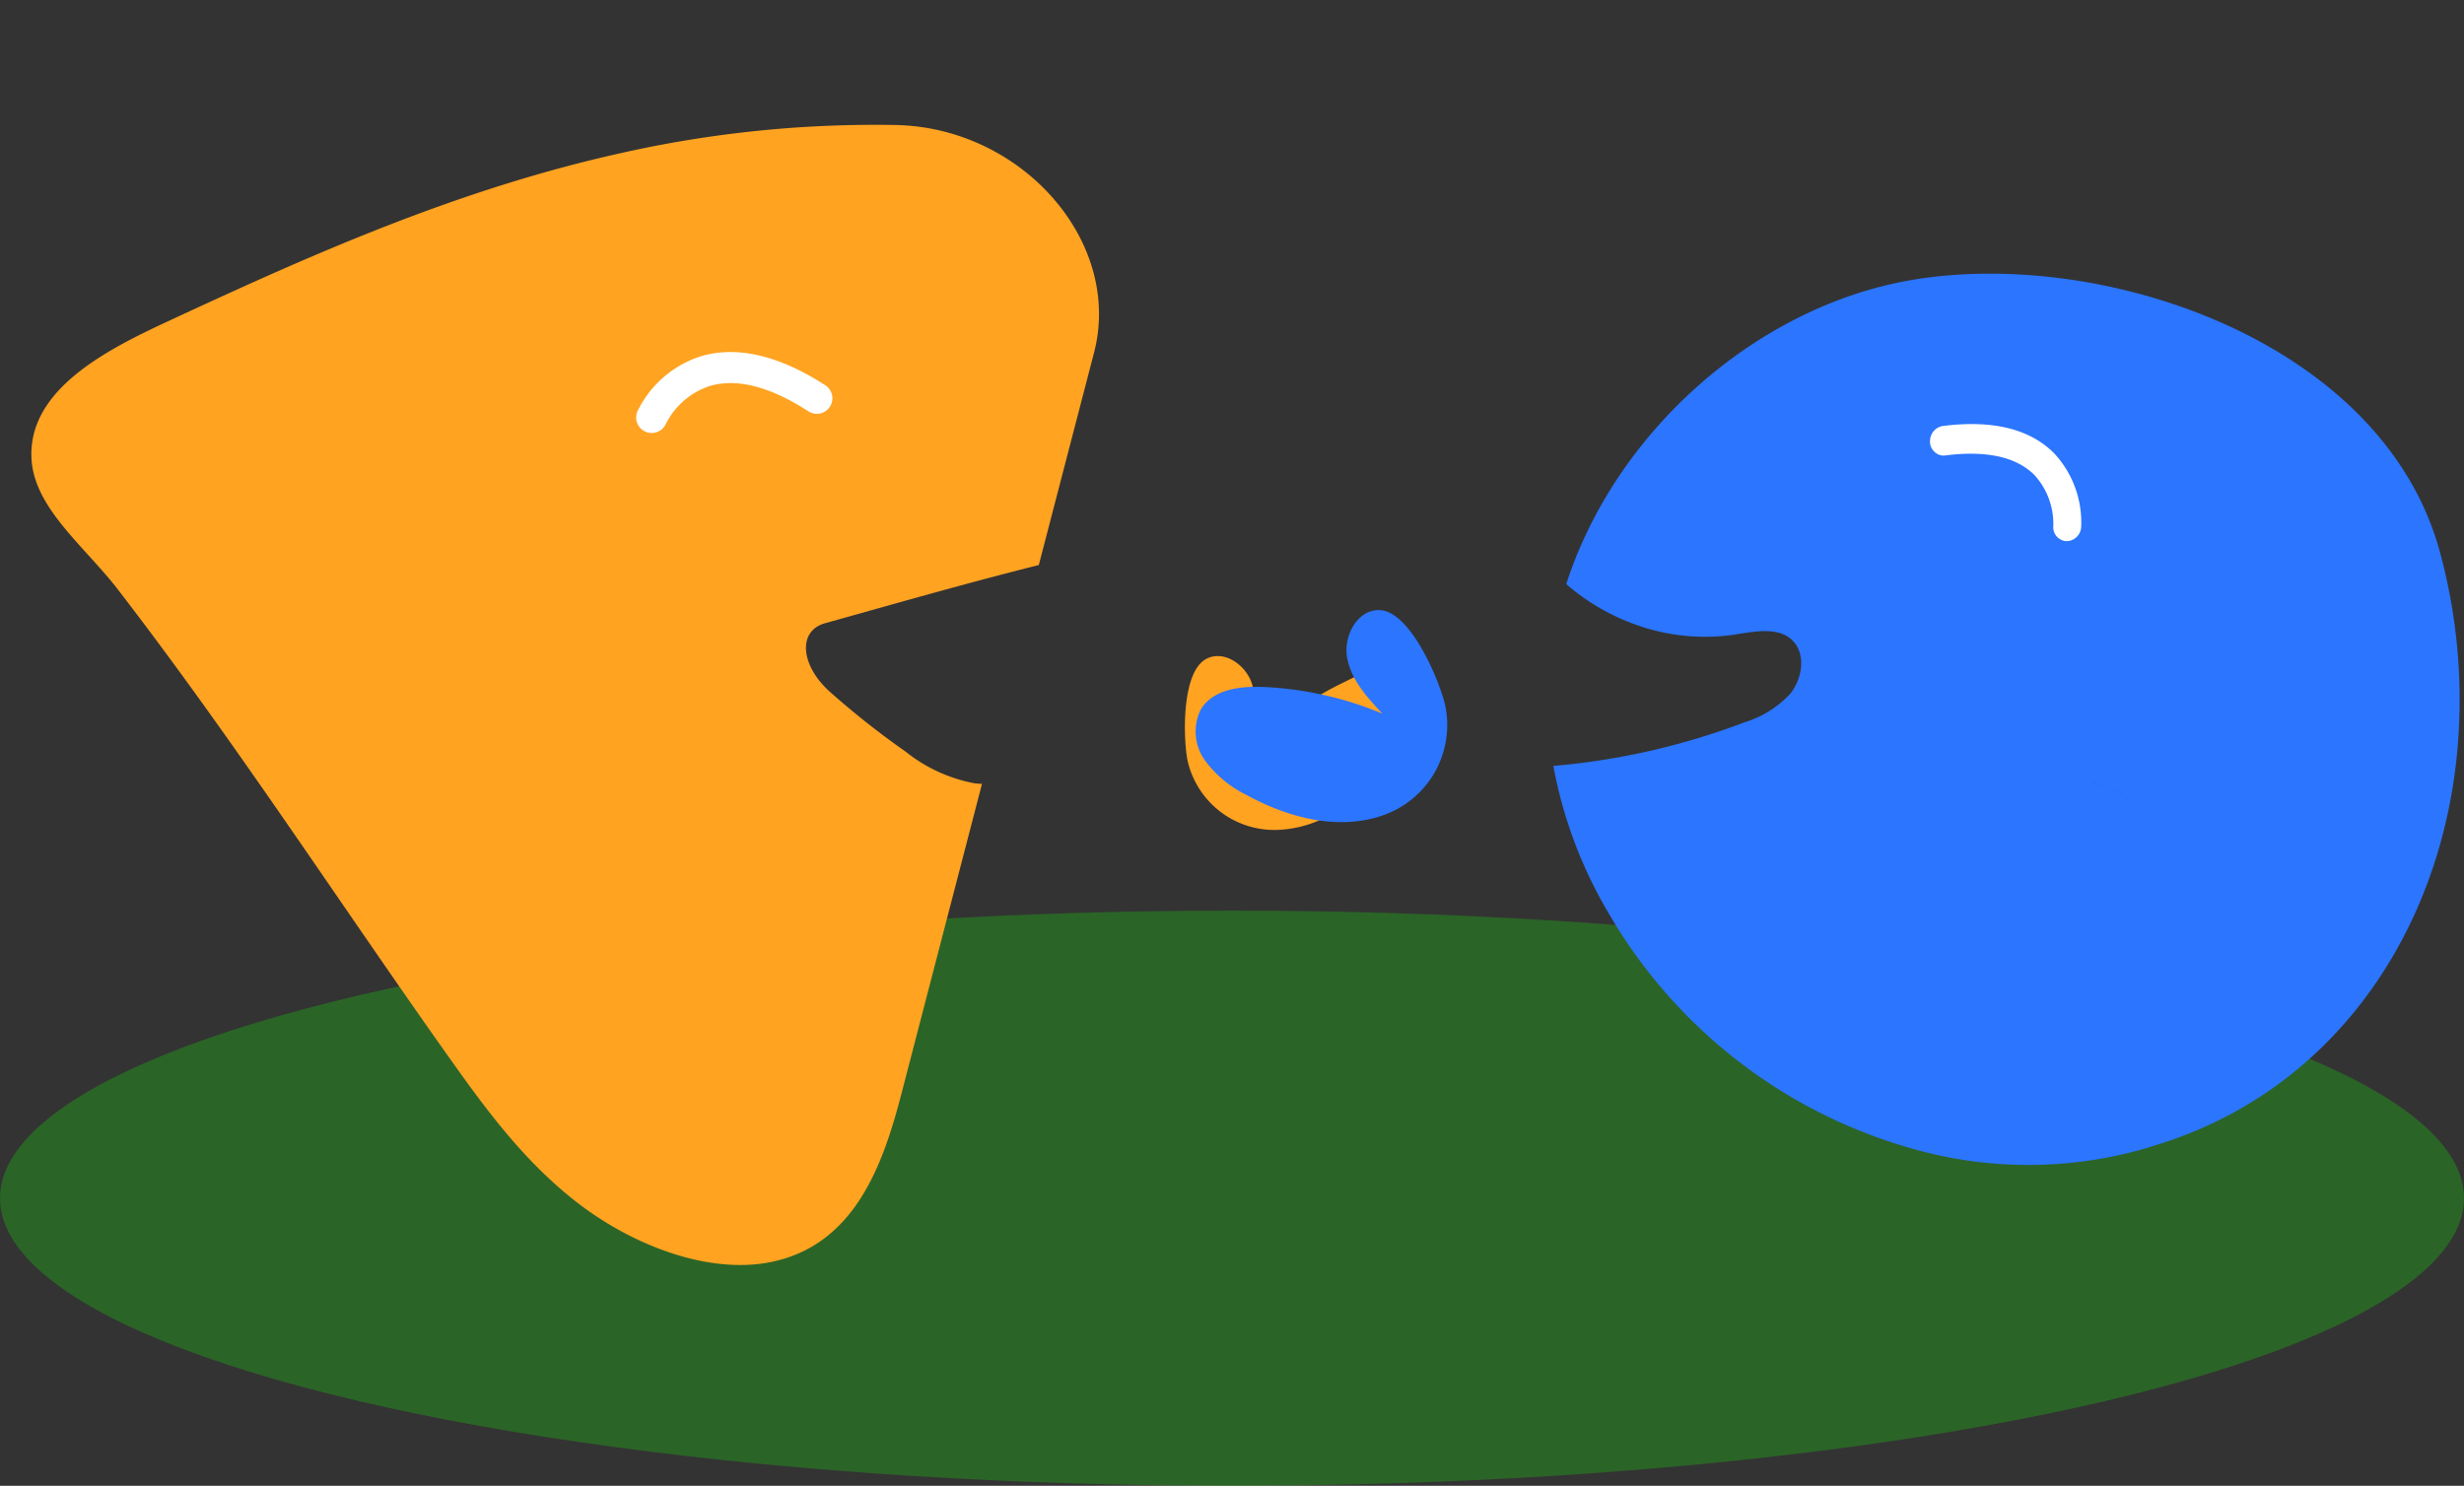 <svg xmlns="http://www.w3.org/2000/svg" width="257" height="155" viewBox="0 0 257 155"><rect x="0" y="0" width="257" height="155" fill="#333333" stroke="none"/><defs><style>.a{fill:rgba(17,255,0,0.24);}.b,.d{fill:#fff;}.b{opacity:0;}.c{fill:#ffa321;}.e{fill:#2b75ff;}</style></defs><g transform="translate(-1169 -907)"><ellipse class="a" cx="128.5" cy="30" rx="128.5" ry="30" transform="translate(1169 1002)"/><g transform="translate(34 -15)"><rect class="b" width="150" height="150" transform="translate(1135 922)"/><g transform="translate(932.428 -3657.347)"><g transform="translate(330.33 4720.04) rotate(180)"><g transform="translate(0 0)"><path class="c" d="M19.819,46.523A16.364,16.364,0,0,1,26.49,50.8a87.776,87.776,0,0,1,6.92,7.241c2.7,3.178,2.5,6.8-.463,7.192-7.642,1.022-15.29,2.1-22.924,2.909L1.23,89.291c-4.567,10.985,4.121,24.272,17.162,26.382a120.638,120.638,0,0,0,28.707,1.1c17.255-1.351,33.16-5.893,48.8-10.647,6.64-2.021,16.036-4.943,16.627-12.45.4-5.109-4.235-9.769-7.034-14.7C95.722,61.786,87.459,44,78.488,26.618,75.347,20.524,72.1,14.286,67.018,9.045S54.537-.338,47.894.022c-8.951.491-13.048,8.374-16,15.48L19.066,46.365A7.648,7.648,0,0,1,19.819,46.523Z" transform="translate(0 15.663) rotate(-8)"/><g transform="translate(40.728 97.761) rotate(-8)"><path class="d" d="M.171.9A1.559,1.559,0,0,1,.4.559,1.618,1.618,0,0,1,2.675.393h0c3.624,3.137,6.94,4.5,9.856,4.049a7.909,7.909,0,0,0,5.047-3.254,1.618,1.618,0,0,1,2.757,1.7,11.088,11.088,0,0,1-7.317,4.753c-3.89.6-8.084-1.012-12.461-4.795A1.613,1.613,0,0,1,.171.9Z" transform="translate(0 0)"/></g></g></g><path class="c" d="M3.845.1C5.888-.476,7.874,1.623,8.033,3.735a11.663,11.663,0,0,1-1.127,6.394,33.378,33.378,0,0,1,10.542-5.1c2.157-.609,3.93-1.343,5.523.222a4.64,4.64,0,0,1,.842,4.786,10.418,10.418,0,0,1-3.03,4.069c-3.349,3.039-7.716,5.355-12.218,4.942A9.288,9.288,0,0,1,0,10.213C-.033,7.692,1.019.886,3.845.1Z" transform="translate(324.657 4648.615) rotate(-10)"/></g></g><g transform="translate(-67 -7)"><rect class="b" width="134" height="134" transform="translate(1359 922)"/><g transform="translate(1359 942.547)"><path class="e" d="M23.644.858c-1.941-1.227-4.626.4-5.421,2.591s-.268,4.63.264,6.906A36.33,36.33,0,0,0,9.1,1.717C7.043.417,4.43-.674,2.313.5A5.166,5.166,0,0,0,.024,5.327a11.665,11.665,0,0,0,1.927,5.248c2.564,4.251,6.4,8.033,11.187,8.973a9.97,9.97,0,0,0,11.487-6.77C25.4,10.108,26.334,2.559,23.644.858Z" transform="translate(0 46.18) rotate(-30)"/><g transform="translate(39.012)"><path class="e" d="M728.342,640.9c-1.416-1.671-3.97-1.151-6.114-.815a21.221,21.221,0,0,1-9.809-.818,22.723,22.723,0,0,1-7.572-4.2c-.093-.079-.177-.17-.269-.251,5.1-15.772,19.532-28.592,35.3-31.578,19.9-3.768,49.735,5.951,55.816,28.22a58.8,58.8,0,0,1,2.017,17.673h0c-.747,20.3-12.282,38.453-31.849,44.288-.156-6.253-.261-12.518-.178-18.814.072-5.419,1.707-11.512-.827-15.509a7.99,7.99,0,0,0-5.451-3.564l0,.007a17.441,17.441,0,0,0-5.2-.122,17.424,17.424,0,0,1,5.206.121,8,8,0,0,1,5.455,3.573c2.534,3.994.9,10.09.827,15.506-.083,6.3.022,12.561.178,18.814a43.952,43.952,0,0,1-25.272.274,53.267,53.267,0,0,1-31.512-24.38h0a46.785,46.785,0,0,1-5.86-15.527,73.723,73.723,0,0,0,19.892-4.533,10.907,10.907,0,0,0,4.808-2.983C729.151,644.77,729.565,642.331,728.342,640.9Zm22.794,14.989c.043-.009.087-.015.132-.022l-.131.023Z" transform="translate(-703.223 -602.443)"/><g transform="translate(39.293 15.695)"><path class="d" d="M735.941,618.73a1.477,1.477,0,0,0,1.2,1.736,1.409,1.409,0,0,0,.358,0c4.3-.547,7.44.147,9.326,2.057a7.57,7.57,0,0,1,1.957,5.275,1.455,1.455,0,0,0,1.342,1.609,1.556,1.556,0,0,0,1.564-1.482,10.588,10.588,0,0,0-2.807-7.67c-2.525-2.559-6.436-3.521-11.632-2.862A1.57,1.57,0,0,0,735.941,618.73Z" transform="translate(-735.921 -617.194)"/></g></g></g></g></g></svg>